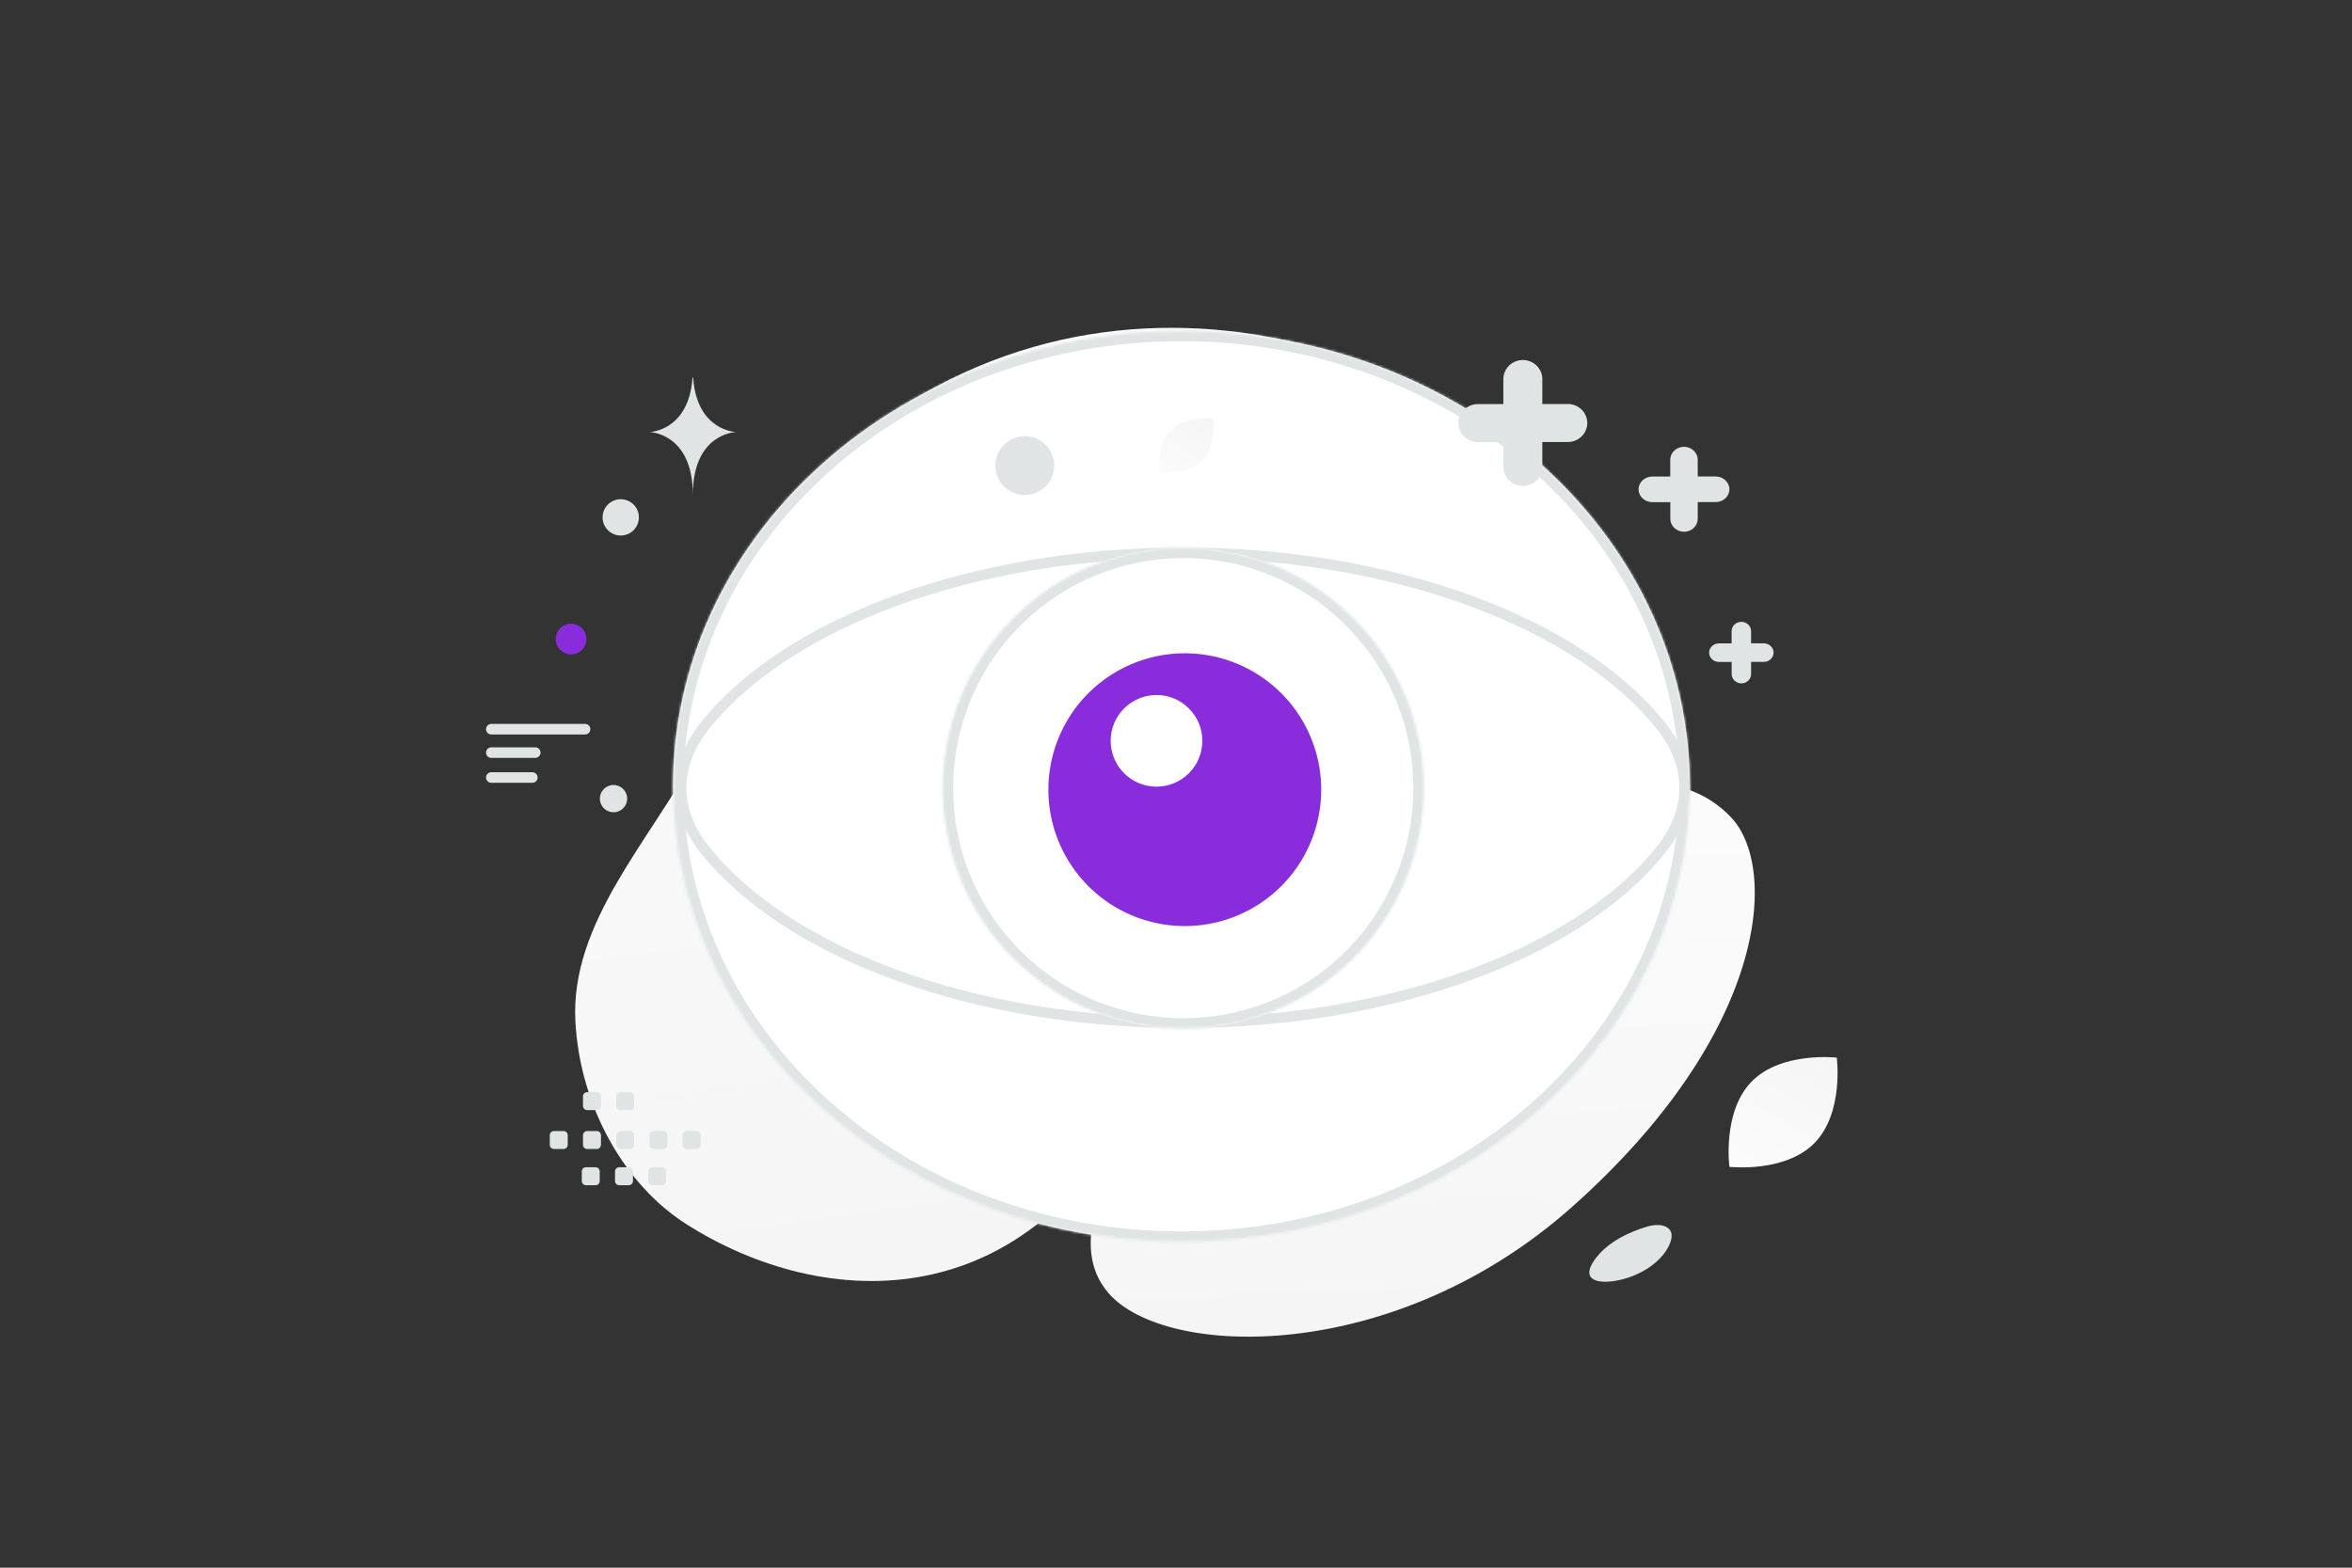 <svg width="900" height="600" viewBox="0 0 900 600" fill="none" xmlns="http://www.w3.org/2000/svg"><rect x="0" y="0" width="900" height="600" fill="#333333" stroke="none"/><path fill="transparent" d="M0 0h900v600H0z"/><path d="M596.686 201.361c-16.103-52.558-155.282-120.393-265.239-36.065-51.139 39.221-35.266 67.369-64.71 122.937-17.551 33.119-48.64 64.698-46.563 102.722 1.786 32.822 18.96 62.507 42.193 77.391 52.25 33.474 135.034 39.156 178.313-59.649 43.278-98.806 197.521-71.78 156.006-207.336z" fill="url(#a)"/><path d="M662.122 312.523c-19.073-19.57-48.178-15.162-92.276 1.344-33.162 12.419-63.526 23.29-92.601 50.977-20.353 19.37-34.511 41.992-43.708 62.744-9.967 22.482-25.14 49.157-9.316 67.379 21.744 25.03 109.376 27.537 177.536-33.225 74.87-66.759 79.017-130.096 60.365-149.219z" fill="url(#b)"/><mask id="c" fill="#fff"><path fill-rule="evenodd" clip-rule="evenodd" d="M589.651 177.646c75.979 68.096 75.979 178.501 0 246.597-75.979 68.097-199.164 68.097-275.143 0-75.979-68.096-75.979-178.501 0-246.597 75.979-68.097 199.164-68.097 275.143 0z"/></mask><path fill-rule="evenodd" clip-rule="evenodd" d="M589.651 177.646c75.979 68.096 75.979 178.501 0 246.597-75.979 68.097-199.164 68.097-275.143 0-75.979-68.096-75.979-178.501 0-246.597 75.979-68.097 199.164-68.097 275.143 0z" fill="#fff"/><path d="M586.981 180.624c74.205 66.507 74.205 174.134 0 240.641l5.34 5.957c77.752-69.686 77.752-182.869 0-252.555l-5.34 5.957zm0 240.641c-74.459 66.734-195.344 66.734-269.803 0l-5.34 5.957c77.498 69.458 202.985 69.458 280.483 0l-5.34-5.957zm-269.803 0c-74.205-66.507-74.205-174.134 0-240.641l-5.34-5.957c-77.752 69.686-77.752 182.869 0 252.555l5.34-5.957zm0-240.641c74.459-66.734 195.344-66.734 269.803 0l5.34-5.957c-77.498-69.458-202.985-69.458-280.483 0l5.34 5.957z" fill="#E1E4E5" mask="url(#c)"/><path d="M260.645 301.505c0-8.127 3.071-16.262 9.173-23.864 32.112-40.003 103.545-66.087 182.822-66.087s150.71 26.084 182.821 66.087c6.103 7.602 9.174 15.737 9.174 23.864s-3.071 16.262-9.174 23.864c-32.111 40.004-103.544 66.087-182.821 66.087s-150.71-26.083-182.822-66.087c-6.102-7.602-9.173-15.737-9.173-23.864z" fill="#fff" stroke="#E1E4E5" stroke-width="4"/><mask id="d" fill="#fff"><path fill-rule="evenodd" clip-rule="evenodd" d="M517.884 236.573c35.921 35.912 35.921 94.21 0 130.183-35.92 35.911-94.233 35.911-130.215 0-35.92-35.912-35.92-94.21 0-130.183 35.982-35.972 94.264-35.972 130.215 0z"/></mask><path fill-rule="evenodd" clip-rule="evenodd" d="M517.884 236.573c35.921 35.912 35.921 94.21 0 130.183-35.92 35.911-94.233 35.911-130.215 0-35.92-35.912-35.92-94.21 0-130.183 35.982-35.972 94.264-35.972 130.215 0z" fill="#fff"/><path d="m517.884 366.756 2.828 2.829.003-.003-2.831-2.826zm-130.215 0-2.828 2.829.003.002 2.825-2.831zm0-130.183-2.828-2.828-.002.002 2.83 2.826zm127.387 2.829c34.357 34.348 34.36 90.115-.002 124.527l5.661 5.653c37.478-37.533 37.482-98.363-.003-135.837l-5.656 5.657zm0 124.525c-34.357 34.348-90.14 34.352-124.561-.002l-5.651 5.662c37.541 37.468 98.385 37.472 135.868-.002l-5.656-5.658zm-124.559 0c-34.356-34.348-34.36-90.115.003-124.527l-5.661-5.653c-37.479 37.533-37.482 98.363.002 135.838l5.656-5.658zm0-124.525c34.421-34.412 90.17-34.41 124.558-.001l5.659-5.655c-37.514-37.537-98.33-37.535-135.873-.001l5.656 5.657z" fill="#E1E4E5" mask="url(#d)"/><path fill-rule="evenodd" clip-rule="evenodd" d="M505.565 302.235a52.197 52.197 0 0 1-15.287 36.909 52.198 52.198 0 0 1-89.104-36.909 52.195 52.195 0 1 1 104.391 0z" fill="#892CDC"/><circle cx="442.539" cy="283.539" r="17.539" fill="#fff"/><path fill-rule="evenodd" clip-rule="evenodd" d="M266.483 432.885h-3.665a1.6 1.6 0 0 0-1.599 1.6v3.665c0 .886.721 1.6 1.599 1.6h3.665c.879 0 1.6-.721 1.6-1.6v-3.665a1.596 1.596 0 0 0-1.6-1.6zm-12.708 0h-3.665c-.878 0-1.599.721-1.599 1.6v3.665c0 .886.721 1.6 1.599 1.6h3.665c.879 0 1.6-.721 1.6-1.6v-3.665c0-.879-.721-1.6-1.6-1.6zm-12.713 0h-3.665c-.879 0-1.6.721-1.6 1.6v3.665c0 .886.721 1.6 1.6 1.6h3.665c.878 0 1.599-.721 1.599-1.6v-3.665a1.596 1.596 0 0 0-1.599-1.6zm-12.708 0h-3.665c-.879 0-1.6.721-1.6 1.6v3.665c0 .886.721 1.6 1.6 1.6h3.665c.886 0 1.607-.721 1.607-1.6v-3.665a1.617 1.617 0 0 0-1.607-1.6zm-12.707 0h-3.665c-.887 0-1.607.721-1.607 1.6v3.665c0 .886.721 1.6 1.607 1.6h3.665c.878 0 1.599-.721 1.599-1.6v-3.665c0-.879-.721-1.6-1.599-1.6zm37.665 13.857h-3.665c-.879 0-1.6.721-1.6 1.6v3.672c0 .879.721 1.6 1.6 1.6h3.665c.886 0 1.6-.721 1.6-1.6v-3.665a1.599 1.599 0 0 0-1.6-1.607zm-12.709 0h-3.665c-.879 0-1.6.721-1.6 1.6v3.672c0 .879.721 1.6 1.6 1.6h3.665c.879 0 1.6-.721 1.6-1.6v-3.665a1.599 1.599 0 0 0-1.6-1.607zm-12.708 0h-3.665c-.886 0-1.607.721-1.607 1.6v3.672c0 .879.721 1.6 1.607 1.6h3.665c.879 0 1.6-.721 1.6-1.6v-3.665c0-.886-.721-1.607-1.6-1.607zM241.062 418h-3.665c-.879 0-1.6.721-1.6 1.6v3.665c0 .886.721 1.6 1.6 1.6h3.665c.878 0 1.599-.721 1.599-1.6V419.6a1.596 1.596 0 0 0-1.599-1.6zm-12.708 0h-3.665c-.879 0-1.6.721-1.6 1.6v3.665c0 .886.721 1.6 1.6 1.6h3.665c.886 0 1.607-.721 1.607-1.6V419.6a1.617 1.617 0 0 0-1.607-1.6z" fill="#E1E4E5"/><path d="M630.395 469.424c-6.742 1.983-15.728 5.974-20.568 13.248-4.839 7.274 1.554 9.02 9.789 7.249s16.234-6.876 19.235-13.642c3.002-6.765-2.923-8.482-8.456-6.855z" fill="#E1E4E5"/><path fill-rule="evenodd" clip-rule="evenodd" d="M670.063 241.552v4.671h4.889c2.041 0 3.718 1.602 3.718 3.551 0 1.95-1.677 3.552-3.718 3.552h-4.889v4.671c0 1.95-1.677 3.552-3.718 3.552s-3.718-1.602-3.718-3.552v-4.652h-4.909c-2.041 0-3.718-1.602-3.718-3.551 0-1.95 1.677-3.552 3.718-3.552h4.889v-4.69c0-1.95 1.677-3.552 3.738-3.552 2.041 0 3.718 1.602 3.718 3.552zm-20.429-65.647v6.45h6.89c2.875 0 5.238 2.213 5.238 4.905s-2.363 4.904-5.238 4.904h-6.89v6.451c0 2.692-2.363 4.905-5.239 4.905-2.875 0-5.238-2.213-5.238-4.905v-6.424h-6.918c-2.876 0-5.239-2.212-5.239-4.904 0-2.693 2.363-4.905 5.239-4.905h6.889v-6.477c0-2.692 2.363-4.905 5.267-4.905 2.876 0 5.239 2.213 5.239 4.905zm-59.462-30.846v9.565h9.779c4.082 0 7.436 3.28 7.436 7.272 0 3.992-3.354 7.272-7.436 7.272h-9.779v9.565c0 3.992-3.354 7.272-7.435 7.272-4.081 0-7.435-3.28-7.435-7.272v-9.525h-9.82c-4.081 0-7.435-3.281-7.435-7.272 0-3.992 3.354-7.273 7.435-7.273h9.779v-9.604c0-3.992 3.354-7.272 7.476-7.272 4.081 0 7.435 3.28 7.435 7.272z" fill="#E1E4E5"/><circle r="5.878" transform="matrix(-1 0 0 1 218.548 244.587)" fill="#892CDC"/><circle r="5.222" transform="scale(1 -1) rotate(-75 -81.789 -305.804)" fill="#E1E4E5"/><circle r="6.947" transform="matrix(-1 0 0 1 237.522 198.012)" fill="#E1E4E5"/><path d="M264.995 144.515h.241c1.425 20.525 16.448 20.841 16.448 20.841s-16.566.329-16.566 24.045c0-23.716-16.565-24.045-16.565-24.045s15.016-.316 16.442-20.841z" fill="#E1E4E5"/><path d="M459.907 176.434c-5.636 5.736-16.175 4.527-16.175 4.527s-1.395-10.51 4.246-16.243c5.636-5.736 16.17-4.53 16.17-4.53s1.395 10.51-4.241 16.246z" fill="url(#e)"/><path d="M694.311 437.477c-11.341 11.542-32.548 9.108-32.548 9.108s-2.806-21.147 8.545-32.683c11.341-11.542 32.537-9.116 32.537-9.116s2.806 21.148-8.534 32.691z" fill="url(#f)"/><circle cx="392.132" cy="178.209" r="11.259" fill="#E1E4E5"/><path d="M204.82 288.049H188m35.883-8.971H188m15.699 18.502H188" stroke="#E1E4E5" stroke-width="4.046" stroke-linecap="round" stroke-linejoin="round"/><defs><linearGradient id="a" x1="362.982" y1="-63.369" x2="486.356" y2="856.003" gradientUnits="userSpaceOnUse"><stop stop-color="#fff"/><stop offset="1" stop-color="#EEE"/></linearGradient><linearGradient id="b" x1="535.216" y1="186.578" x2="558.682" y2="734.158" gradientUnits="userSpaceOnUse"><stop stop-color="#fff"/><stop offset="1" stop-color="#EEE"/></linearGradient><linearGradient id="e" x1="437.421" y1="196.027" x2="478.165" y2="132.157" gradientUnits="userSpaceOnUse"><stop stop-color="#fff"/><stop offset="1" stop-color="#EEE"/></linearGradient><linearGradient id="f" x1="649.063" y1="476.903" x2="731.05" y2="348.382" gradientUnits="userSpaceOnUse"><stop stop-color="#fff"/><stop offset="1" stop-color="#EEE"/></linearGradient></defs></svg>

